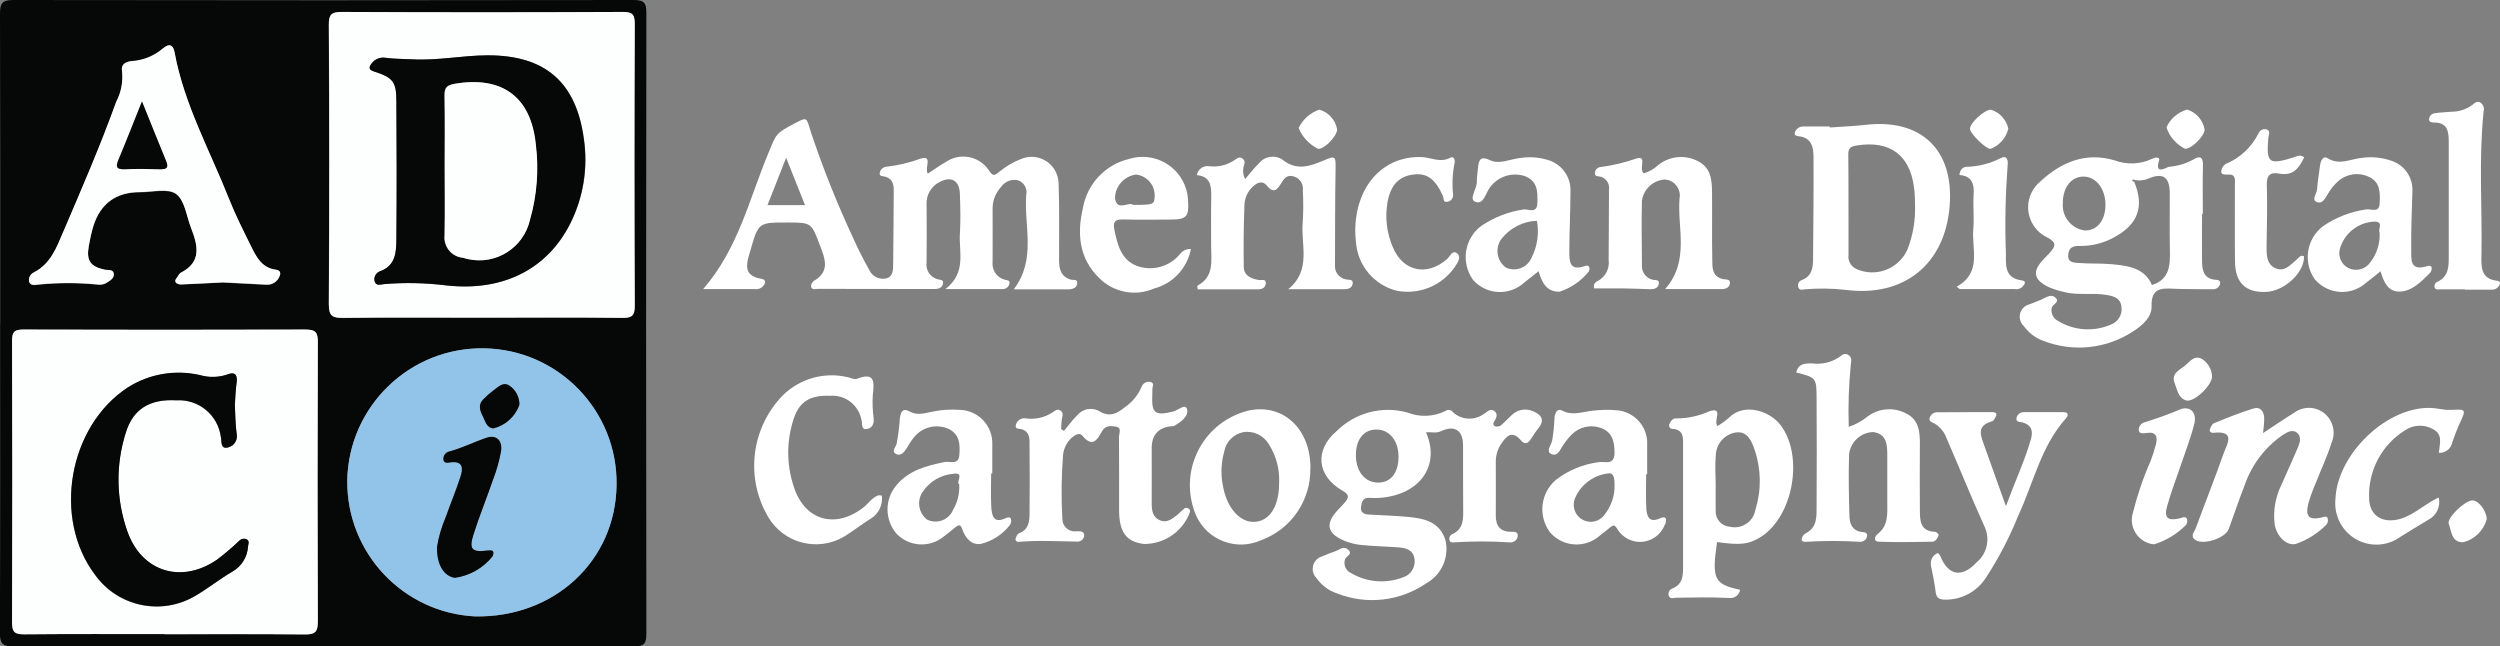 <?xml version="1.0" encoding="UTF-8"?><svg id="a" xmlns="http://www.w3.org/2000/svg" width="220" height="56.89" xmlns:xlink="http://www.w3.org/1999/xlink" viewBox="0 0 220 56.89"><rect x="0" y="0" width="220" height="56.89" fill="#808080" stroke="none"/><defs><style>.ar{fill:none;}.as{fill:#060707;}.at{fill:#fff;}.au{fill:#fdfefe;}.av{fill:#92c4e9;}.aw{clip-path:url(#b);}</style><clipPath id="b"><rect class="ar" width="220" height="56.88"/></clipPath></defs><g class="aw"><g id="c"><path id="d" class="as" d="M.02,28.44C.02,19.37,.03,10.29,0,1.21,0,.28,.2,0,1.18,0,19.38,.03,37.57,.03,55.77,0c.94,0,1.11,.27,1.11,1.15-.03,18.2-.03,36.39,0,54.59,0,.87-.16,1.15-1.11,1.15-18.2-.03-36.39-.03-54.59,0-.98,0-1.19-.28-1.19-1.21,.04-9.08,.02-18.15,.02-27.23m14.46,27.36c4.11,0,8.23-.03,12.34,.02,.88,0,1.16-.18,1.16-1.12-.04-8.19-.04-16.37,0-24.56,0-.87-.16-1.16-1.1-1.15-8.27,.04-16.53,.04-24.8,0-.77,0-1.01,.17-1.01,.98,.03,8.27,.03,16.53,0,24.8,0,.87,.25,1.05,1.08,1.04,4.11-.04,8.23-.02,12.34-.02m27.84-27.84c4.16,0,8.31-.03,12.47,.02,.85,0,1.06-.23,1.06-1.07-.03-8.27-.03-16.55,0-24.82,0-.9-.3-1.03-1.1-1.02-8.23,.03-16.47,.02-24.7,0-.91,0-1.13,.22-1.12,1.13,.04,8.19,.04,16.39,0,24.58,0,1.07,.34,1.22,1.29,1.21,4.03-.05,8.07-.02,12.11-.02m-11.77,14.35c-.05,6.35,4.91,11.61,11.25,11.93,6.96,.12,12.36-4.88,12.44-11.55,.1-6.54-5.12-11.93-11.66-12.04-6.54-.1-11.93,5.12-12.04,11.66h0m-10.98-17.45c1.44,.07,2.65,.13,3.85,.2,.54,.05,1.05-.29,1.21-.81,.12-.29-.06-.47-.33-.5-1.28-.16-1.76-1.18-2.24-2.15-.66-1.33-1.33-2.66-1.88-4.04-1.69-4.28-3.97-8.34-4.81-12.94-.1-.57-.39-.86-1-.36-.77,.66-1.73,1.06-2.74,1.13-.54,.03-1.02,.28-.88,.89,.1,.92-.08,1.86-.51,2.68-1.4,3.89-3.05,7.69-4.68,11.49-.58,1.36-1.1,2.78-2.57,3.53-.31,.14-.49,.47-.43,.81,.12,.4,.54,.29,.84,.26,1.72-.17,3.46-.17,5.19,0,.24,.04,.48,0,.7-.1,.32-.21,.79-.42,.72-.87-.06-.39-.52-.27-.82-.34-1.24-.27-1.6-.8-1.38-2.06,.1-.6,.23-1.18,.4-1.76q.94-3.01,4.11-3c1.09,0,2.46-.36,3.18,.16,.77,.56,.92,1.97,1.32,3.01,.59,1.51,.95,2.98-.92,3.92-.1,.07-.18,.17-.23,.28-.11,.19-.39,.39-.16,.62,.16,.11,.36,.15,.55,.12,1.25-.05,2.49-.12,3.51-.17"/><path id="e" class="at" d="M61.86,25.46c3.11-3.57,4.07-7.94,5.75-11.97,.71-1.69,.6-1.73,2.28-2.61,1.18-.62,1.06-.58,1.48,.78,1.07,3.2,2.33,6.34,3.76,9.4,.41,.92,.87,1.81,1.36,2.69,.26,.58,.89,.89,1.51,.75,.61-.16,.6-.8,.6-1.32,.03-2.14,.03-4.28,.05-6.41,0-.56-.11-1.04-.74-1.22-.21-.06-.56,0-.49-.36,.06-.29,.31-.5,.61-.52,1.03-.12,2.04-.36,3.01-.72,1.09-.3,.28,.84,.61,1.33,.5-.33,1-.69,1.53-.99,1.22-.87,2.91-.6,3.79,.62,.04,.05,.08,.11,.11,.17,.35,.51,.53,.28,.82,.07,.59-.49,1.25-.89,1.96-1.16,1.21-.51,2.6,.06,3.11,1.27,.13,.31,.19,.64,.19,.97,.08,2.22,.03,4.44,.04,6.65,0,.77,.14,1.45,1.01,1.72,.22,.07,.68-.08,.58,.39-.07,.34-.39,.47-.75,.47-1.56,0-3.13,0-4.83,0,2.02-2.64,.89-5.56,1.1-8.32,.12-.54-.19-1.08-.71-1.27-.56-.14-1.16,.09-1.49,.56-.5,.54-.78,1.25-.76,1.98,0,1.53,.01,3.07,0,4.6-.09,.71,.33,1.38,1.01,1.59,.2,.07,.55,.01,.47,.38-.07,.29-.34,.48-.63,.46h-5c1.88-1.47,1.17-3.26,1.27-4.88,.08-1.16,.04-2.34,0-3.51s-.77-1.58-1.79-1.03c-.74,.38-1.19,1.15-1.14,1.98,.01,1.69,.02,3.39,0,5.08-.1,.67,.3,1.3,.95,1.49,.2,.07,.56,0,.5,.37s-.37,.49-.72,.49c-1.33,0-2.66,0-3.99,0-2.1,0-4.19,0-6.29-.01-.22,0-.53,.13-.61-.18-.02-.19,.07-.38,.22-.51,1.47-.83,1-1.96,.56-3.13-.76-2.01-.74-2.02-2.9-2.02-2.51,0-2.52,0-3.23,2.48-.31,1.07-.74,2.2,.99,2.48,.21,.03,.39,.17,.28,.42-.15,.34-.52,.54-.89,.48-.08,0-.16,0-.24,0h-4.27m7.28-11.56l-1.64,4.17h3.3l-1.66-4.17"/><path id="f" class="at" d="M125.48,38.02c1.3,2.93-.51,5.52-4.04,5.79-.32,.02-.65,.02-.97,0-.56-.02-.65,.4-.7,.8-.07,.47,.25,.64,.66,.67,1.17,.07,2.33,.1,3.5,.21,1.41,.13,2.76,.44,3.26,2.01,.37,1.51-.32,3.08-1.68,3.83-2.3,1.58-5.25,1.92-7.85,.89-.74-.24-1.37-.72-1.81-1.35-.45-.45-.44-1.17,0-1.62,.15-.15,.35-.26,.56-.31,.37-.16,.74-.31,1.12-.44,.36-.13,.73-.49,1.11-.13,.44,.42-.2,.56-.28,.86-.16,.48,.08,1.01,.55,1.21,1.38,.81,3.05,.94,4.54,.37,.69-.2,1.13-.89,1.03-1.6-.1-.82-.74-.99-1.41-1.04-1.08-.08-2.17-.1-3.25-.21-.52-.05-1.03-.17-1.51-.37-1.54-.64-1.71-1.51-.57-2.72,.19-.21,.4-.4,.58-.62,.35-.42,.49-.7-.18-1.07-2.25-1.28-2.49-3.57-.52-5.24,1.64-1.63,4.03-2.26,6.26-1.63,1.07,.42,2.26,.37,3.29-.13,.16-.13,.39-.14,.56-.04,.72,.8,1.92,.93,2.8,.32,.3-.15,.58-.58,.96-.3s.18,.64-.02,.97c-.08,.1-.07,.26,.03,.34,.03,.02,.05,.04,.09,.05,.15,.04,.32,.02,.46-.06,.34-.28,.64-.61,.96-.91,.5-.51,1.26-.65,1.9-.36,.68,.28,1.08,.73,.48,1.48-.25,.31-.46,.66-.69,.99-.25,.37-.52,.49-.86,.09-.81-.96-1.32-.31-1.78,.37-.3,.48-.45,1.04-.43,1.61,0,1.53,.01,3.07,0,4.6-.01,.93,.36,1.46,1.33,1.47,.27,0,.65-.04,.6,.38-.04,.34-.35,.59-.69,.55-1.65-.11-3.3-.11-4.95,0-.15,.01-.33,0-.37-.21-.05-.21,.05-.42,.24-.51,1.03-.46,.98-1.35,.97-2.26-.02-1.86,0-3.71-.01-5.57-.01-1.33-.75-1.79-1.95-1.23-.44,.21-.87,.04-1.31,.1m-2.42,2.16c.01-1.42-.8-2.42-1.96-2.41-1.1,0-1.8,.88-1.79,2.26,0,1.43,.8,2.41,1.96,2.41,1.11,0,1.78-.85,1.79-2.25"/><path id="g" class="at" d="M193.78,18.81c0,1.41-.02,2.82,0,4.23,.02,.7,.12,1.39,1.01,1.56,.22,.05,.67-.05,.57,.41-.08,.28-.35,.47-.65,.44h-.85c-.85-.02-1.69,0-2.54-.04-1.12-.06-2.03-.08-1.98,1.55,.03,.92-.78,1.66-1.58,2.17-2.35,1.57-5.32,1.89-7.96,.86-.69-.25-1.28-.71-1.71-1.3-.45-.42-.48-1.13-.06-1.58,.15-.16,.35-.28,.57-.33,.33-.14,.68-.26,1.01-.4,.4-.17,.83-.54,1.23-.22,.53,.42-.25,.6-.29,.95-.09,.45,.13,.91,.54,1.12,1.4,.86,3.12,.99,4.63,.35,.68-.23,1.09-.93,.96-1.63-.1-.76-.73-.9-1.33-1-1.23-.21-2.5,.07-3.73-.26-.47-.1-.93-.25-1.37-.44-1.3-.64-1.42-1.38-.43-2.42,.19-.21,.4-.4,.58-.61,.44-.51,.65-.85-.21-1.31-1.47-.67-2.12-2.42-1.45-3.89,.19-.41,.47-.77,.82-1.06,1.83-1.69,3.96-2.6,6.52-1.85,1.07,.4,2.25,.36,3.29-.13,.26-.13,.74-.21,.63,.14-.43,1.34,.67,.59,.86,.56,.76-.06,1.5-.28,2.17-.65,.62-.39,.85-.15,.83,.56-.04,1.41-.01,2.82-.01,4.23h-.11Zm-5.83-2.96c-.1-.02-.26-.07-.28-.04-.09,.14,.05,.16,.14,.18,.91,2.21,.35,3.75-1.78,4.9-.92,.51-1.96,.77-3.01,.75-.65-.01-.98,.17-1.02,.81-.04,.68,.53,.66,.92,.69,.96,.08,1.93,.02,2.9,.11,1.46,.13,2.91,.33,3.55,1.83,1.56-.48,1.61-1.74,1.58-3.08-.04-1.65,0-3.31-.01-4.96,0-1.48-.6-1.89-1.94-1.3-.33,.13-.69,.17-1.05,.11m-6.41,1.94c-.15,1.22,.71,2.33,1.92,2.49,1.07,.03,1.82-.88,1.82-2.24,.01-1.41-.81-2.48-1.91-2.5-1.06-.02-1.82,.91-1.84,2.25"/><path id="h" class="at" d="M161.01,11.22c1.04-.08,2.09-.11,3.13-.23,4.93-.58,7.82,2.19,7.43,7.14-.41,5.13-4.02,8.04-9.14,7.38-1.16-.13-2.33-.15-3.5-.06-.25,.01-.61,.18-.7-.23-.05-.25,.09-.5,.34-.58,.89-.34,.98-1.1,.98-1.88,.02-2.98,.06-5.96,.04-8.94,0-.86-.18-1.73-1.32-1.83-.19-.02-.43-.11-.31-.37,.12-.31,.43-.51,.76-.49,.76,0,1.53,0,2.3,0v.12m7.5,6.7c-.01-.29,0-.86-.08-1.41-.36-2.91-2.13-4.2-5.04-3.74-.53,.08-.76,.22-.75,.8,.03,2.94,.01,5.87,.02,8.81-.08,.53,.21,1.05,.71,1.27,1.7,.75,3.68,0,4.46-1.69,.51-1.28,.74-2.66,.68-4.03"/><path id="i" class="at" d="M162.69,37.56c.61-.2,1.18-.51,1.67-.92,1-.74,2.34-.83,3.43-.23,1.09,.56,1.17,1.63,1.16,2.72-.01,1.89-.02,3.79,0,5.68,.01,.93-.04,1.94,1.34,1.99,.11,0,.33,.23,.31,.29-.09,.26-.26,.57-.55,.58-1.57,.03-3.13,.06-4.7,0-.54-.02-.35-.5-.13-.67,.99-.76,.86-1.83,.86-2.87,0-1.37,0-2.74,0-4.11,0-.93-.07-1.85-1.25-2-1.09,.04-1.99,.87-2.11,1.96-.06,1.81-.02,3.63,.03,5.44,.02,.65,.23,1.28,1.07,1.39,.21,.03,.55,.03,.48,.38-.05,.29-.31,.5-.61,.49-1.61-.1-3.22-.1-4.82,0-.17,.01-.36-.06-.32-.24,.03-.2,.14-.37,.31-.49,1.06-.5,1-1.48,1-2.39,.02-3.14,.02-6.29,0-9.43,0-1.9-.03-1.9-1.79-2.35,.17-.79,.78-.81,1.4-.8,.85,.11,1.7-.09,2.41-.57,.22-.18,.45-.37,.75-.19,.36,.2,.29,.55,.24,.86-.18,1.82-.24,3.64-.18,5.47"/><path id="j" class="at" d="M93.63,37.92c.38-.46,.73-.95,1.16-1.37,.46-.56,1.24-.73,1.89-.4,1.14,.74,1.86,.03,2.63-.56,.5-.42,.89-.94,1.14-1.54,.11-.32,.45-.51,.78-.44,.43,.1,.14,.46,.18,.71,0,.16,0,.32-.01,.48-.07,1.59,.26,1.81,1.85,1.41,.42-.1,1.07-.74,1.21-.2,.17,.62-.55,1.14-1.16,1.48-.06,.03-.16,0-.24,.02q-1.71,.19-1.71,1.93c0,1.61,.01,3.23,0,4.84,0,.64,.07,1.23,.73,1.51,.62,.26,1.07-.14,1.52-.48,.13-.1,.23-.23,.36-.33,.18-.14,.34-.4,.61-.24,.31,.18,.07,.41,.02,.63-.69,1.52-2.21,2.5-3.89,2.5-1.58-.17-2.22-1.03-2.22-3,0-2.14,.01-4.28-.01-6.41,0-.31,.27-.82-.24-.91-.43-.08-.95-.15-1.26,.41-.4,.73-.83,1.47-1.72,.38-.26-.32-.69-.05-.96,.2-.42,.39-.68,.92-.74,1.49-.15,1.89-.17,3.79-.06,5.68,.02,.6,.52,1.07,1.12,1.05,.05,0,.09,0,.14-.01,.29,0,.65-.02,.66,.34,0,.3-.24,.55-.54,.57-1.73-.02-3.46-.13-5.19,.02-.18,.02-.35-.08-.31-.26s.16-.43,.3-.49c.86-.32,.93-1.04,.93-1.78,.02-1.98,.02-3.96,0-5.93,0-.54,.06-1.17-.63-1.43-.24-.09-.69,.01-.57-.4,.08-.37,.44-.62,.82-.58,.85,.13,1.71-.06,2.42-.53,.19-.13,.39-.33,.65-.17,.31,.18,.22,.45,.16,.74-.04,.3-.07,.6-.07,.9l.25,.17"/><path id="k" class="at" d="M151.1,47.7c-.47,3.27-.26,3.71,2.03,4.2-.07,.47-.51,.79-.98,.72h-.04c-1.53-.08-3.06-.04-4.6-.02-.23,0-.51,.15-.64-.13-.11-.26,0-.56,.27-.67,.01,0,.03-.01,.04-.02,.9-.36,.93-1.11,.93-1.9,0-3.55,0-7.1,0-10.65,0-.69,.09-1.43-.95-1.49-.17,0-.29-.15-.28-.31,0-.05,.01-.09,.04-.13,.11-.27,.29-.51,.62-.48,.99,0,1.98-.22,2.89-.63,1.29-.4,.31,.86,.71,1.3,.36-.21,.7-.46,1.01-.73,1.34-1.36,3.57-.57,4.48,.57,2.17,2.71,1.19,8.25-1.81,10-1.01,.59-1.69,.65-3.74,.37m-.1-5.16c0,.81-.01,1.61,0,2.42-.03,.72,.52,1.34,1.24,1.39,.99,.24,1.99-.37,2.23-1.36,.01-.05,.02-.09,.03-.14,.53-1.71,.51-3.54-.06-5.23-.27-.82-.66-1.72-1.7-1.56-1,.18-1.73,1.05-1.73,2.06-.08,.8-.02,1.61-.01,2.42"/><path id="l" class="at" d="M113.35,25.46c2.1-1.69,1.1-3.94,1.29-5.91,.06-.93,.06-1.85,.01-2.78,.08-.54-.24-1.06-.76-1.23-.62-.21-.88,.15-1.15,.59-.33,.54-.65,.96-1.25,.21-.38-.48-.85-.29-1.25,.09-.45,.42-.71,1-.73,1.62-.07,1.81-.09,3.62-.06,5.43,.01,.77,.63,1.05,1.33,1.16,.22,.04,.65-.15,.61,.32-.04,.37-.34,.51-.71,.5-1.76,0-3.53,0-5.28,0-.02-.17-.06-.3-.03-.32,1.5-.79,1.21-2.19,1.21-3.49,0-1.45-.02-2.9,.01-4.35,.02-.95-.08-1.78-1.27-1.89,.09-.52,.58-.87,1.1-.78h.03c.76,.09,1.53-.1,2.17-.53,.22-.13,.43-.39,.74-.13,.3,.25,.1,.51,.06,.77-.07,.35-.01,.71,.15,1.02,.4-.46,.77-.96,1.21-1.38,.5-.64,1.42-.78,2.09-.32,1.25,1,2.43,.56,3.62,.06,1.04-.44,1.06-.4,1.04,.8-.05,2.78-.04,5.56-.05,8.34-.08,.63,.34,1.22,.97,1.33,.22,.06,.67-.06,.58,.4-.07,.37-.4,.46-.75,.46h-4.95"/><path id="m" class="at" d="M144.62,15.26c.49-.14,.94-.39,1.31-.74,1-.8,2.39-.93,3.52-.32,1.16,.6,1.2,1.72,1.21,2.82,.02,1.93-.02,3.87,.02,5.8,.01,.7-.05,1.5,.93,1.74,.23,.06,.66-.06,.62,.38-.04,.36-.36,.5-.71,.5h-4.99c2.2-2.51,1.05-5.35,1.27-7.99,.14-.76-.36-1.49-1.12-1.63-.08-.02-.17-.02-.25-.02-1,.1-1.8,.87-1.94,1.86-.05,1.89-.01,3.79,0,5.68-.04,.59,.34,1.12,.91,1.27,.22,.07,.67-.07,.57,.4-.08,.36-.41,.45-.76,.44-.8-.03-1.61-.06-2.41-.07-.84-.01-1.67,0-2.51,0-.09-.24,.02-.51,.25-.62,.72-.35,1.13-1.11,1.02-1.9,.03-2.06,.01-4.11,.03-6.16,.08-.5-.22-.98-.69-1.14-.2-.07-.55,.02-.55-.32,0-.3,.25-.54,.55-.55,1.07-.14,2.11-.39,3.13-.75,.95-.26,.15,.87,.61,1.32"/><path id="n" class="at" d="M199.15,38.11c1-.66,1.85-1.24,2.74-1.79,.81-.6,1.93-.57,2.7,.09,.73,.63,.97,1.66,.59,2.55-.39,1.22-.94,2.39-1.41,3.59-.26,.59-.47,1.19-.65,1.81-.26,1.11,.09,1.43,1.19,1.18,.2-.05,.43-.17,.52,.06,.06,.19,.03,.4-.09,.55-.76,.78-1.69,1.37-2.72,1.72-.81,.18-1.67-.67-1.85-1.72-.15-1.21,.07-2.43,.61-3.52,.48-1.1,.99-2.19,1.46-3.31,.17-.41,.29-.92-.1-1.24s-.86-.06-1.23,.18c-1.58,1.08-2.76,2.63-3.38,4.44-.5,1.27-.93,2.57-1.4,3.85-.3,.83-2.32,1.47-2.99,.93-.41-.33-.03-.69,.08-.98,.8-2.19,1.67-4.35,2.44-6.55,.28-.8,1.18-2.1-.9-1.86-.14,.02-.36-.1-.3-.28,.07-.22,.2-.5,.38-.57,1.15-.47,2.3-.94,3.49-1.3,.57-.17,.9,.26,.92,.83,0,.44-.04,.89-.1,1.33"/><path id="o" class="at" d="M209.49,23.87c-.52,.42-.89,.73-1.28,1.02-1.3,1.16-3.29,1.05-4.45-.25-.03-.03-.05-.06-.08-.09-1.03-1.5-.7-3.54,.74-4.64,1.13-.78,2.42-1.28,3.78-1.48,.41-.09,1.16,.37,1.21-.52,.05-.94,.07-1.92-1-2.37-.91-.41-1.97-.23-2.7,.45-.33,.3-.6,.64-.83,1.03-.26,.41-.5,1-1.04,.74-.43-.2,.03-.71,.06-1.09,.06-.72,.17-1.43,.27-2.15,.05-.39,.28-.85,.66-.6,1.05,.67,2.04,.05,3.04-.03,.88-.12,1.77-.03,2.61,.27,1.15,.39,1.89,1.51,1.81,2.72-.04,1.69-.13,3.38-.1,5.07,.01,.82-.17,1.96,1.4,1.47,.54-.17,.45,.4,.24,.61-.77,.74-1.54,1.61-2.69,1.63-.99,.01-1.37-.83-1.65-1.78m-.09-3.47c-.15-.23,.37-.85-.37-.91-1.44,.02-2.7,.98-3.11,2.36-.21,.68,.11,1.41,.74,1.73,.68,.33,1.5,.12,1.93-.51,.59-.76,.88-1.71,.81-2.67"/><path id="p" class="at" d="M135.38,23.88c-.48,.38-.85,.68-1.23,.97-1.28,1.19-3.28,1.12-4.47-.16-.02-.02-.04-.05-.06-.07-1.08-1.52-.76-3.62,.73-4.74,1.1-.74,2.35-1.24,3.67-1.44,.43-.1,1.24,.45,1.27-.59,.03-1,.02-1.96-1.16-2.37-1.11-.34-2.31,.06-3,.99-.4,.5-.56,1.6-1.32,1.28-.56-.23,.14-1.1,.15-1.71,0-.44,.07-.88,.11-1.32,.07-.69,.24-1.01,1.06-.62s1.73-.09,2.6-.19c.76-.12,1.53-.09,2.27,.11,1.36,.29,2.3,1.53,2.2,2.92,0,1.73-.1,3.46-.1,5.19,0,.82,0,1.76,1.34,1.29,.39-.14,.51,.08,.39,.45-.67,.85-1.57,1.47-2.6,1.8-1.09,.01-1.53-.73-1.83-1.8m-.15-4.44c-1.21,.04-2.33,.61-3.09,1.55-.61,.78-.48,1.91,.3,2.52l.03,.03c.83,.41,1.84,.07,2.25-.77,.02-.04,.04-.08,.05-.11,.5-.99,.66-2.12,.46-3.22"/><path id="q" class="at" d="M87.22,41.66c0,.97-.04,1.93,.01,2.9,.04,.76,.17,1.57,1.29,1.03,.16-.08,.38-.09,.43,.05,.06,.18,.04,.39-.07,.55-.64,.83-1.54,1.42-2.55,1.67-.85,.14-1.39-.53-1.66-1.31-.14-.44-.33-.36-.6-.15-.35,.28-.68,.57-1.04,.83-1.25,1.01-3.07,.88-4.16-.29-1.02-1.22-1.03-2.99,0-4.22,1.1-1.34,2.65-1.73,4.25-2.06,.47-.1,1.24,.31,1.3-.62,.07-.9,.06-1.79-.93-2.29-1.06-.48-2.32-.19-3.05,.72-.25,.31-.47,.65-.67,1-.2,.33-.49,.65-.85,.51-.55-.21-.09-.64-.02-.91,.14-.75,.24-1.51,.29-2.27,.08-.53,.21-.96,.92-.56,.69,.38,1.43,.06,2.12-.05,.75-.14,1.52-.18,2.28-.12,1.63,.07,2.89,1.45,2.81,3.08,0,.03,0,.06,0,.09,0,.81,0,1.61,0,2.42h-.11m-2.8,.95c-.32-.16,.49-1.05-.46-.92-1.11,.07-2.12,.65-2.74,1.57-.56,.79-.39,1.88,.38,2.47,.83,.4,1.83,.06,2.24-.77v-.03c.43-.7,.63-1.5,.58-2.31"/><path id="r" class="at" d="M144.86,41.74c0,.97-.03,1.94,.01,2.9,.03,.75,.21,1.44,1.24,.96,.19-.09,.43-.14,.5,.09,.02,.2-.03,.39-.14,.56-.49,1.18-1.84,1.75-3.03,1.26-.49-.2-.9-.57-1.16-1.03-.2-.3-.32-.28-.55-.1-.32,.25-.62,.51-.94,.75-1.27,1.13-3.21,1.03-4.35-.24-.03-.03-.06-.06-.08-.1-1.03-1.44-.78-3.43,.57-4.57,1.09-.84,2.38-1.37,3.75-1.55,.52-.1,1.38,.34,1.4-.8,.01-1.07-.23-1.94-1.36-2.26-.83-.24-1.73-.02-2.36,.58-.29,.28-.54,.59-.76,.92-.3,.4-.49,1.13-1.11,.83-.47-.23,.03-.79,.1-1.18,.11-.63,.18-1.28,.2-1.92,.02-.42,.19-.96,.69-.7,.94,.48,1.8,.08,2.7,0,.68-.08,1.36-.1,2.05-.04,1.6,.1,2.81,1.47,2.72,3.06v.04c0,.85,0,1.69,0,2.53h-.08m-2.79,.89q.01-.97-.44-.97c-1.35,.11-2.52,.96-3.04,2.2-.29,.7-.01,1.51,.65,1.87,.66,.39,1.5,.2,1.94-.42,.61-.76,.93-1.71,.89-2.68"/><path id="s" class="at" d="M176.53,44.52c.79-2.15,1.63-3.93,2.18-5.83,.21-.73,.11-1.26-.7-1.51-.23-.07-.66,0-.55-.44,.08-.28,.34-.48,.63-.47,1.17,0,2.34-.01,3.5,0,.47,0,.43,.31,.2,.56-2.18,2.44-2.83,5.63-4.16,8.49-.78,1.94-1.74,3.8-2.89,5.55-.77,1.17-2.06,1.88-3.46,1.9-.47,0-.87-.03-.94-.66-.09-.76-.25-1.51-.4-2.26-.13-.49,.12-1,.59-1.19,.09,.08,.16,.17,.22,.28,.69,1.72,1.9,1.94,3.2,.54,.92-.77,1.2-2.07,.68-3.16-1.16-2.56-2.21-5.17-3.33-7.75-.19-.54-.56-.99-1.05-1.29-.21-.11-.52-.19-.45-.47,.07-.29,.31-.5,.6-.53,1.65-.02,3.3,0,4.96-.01,.17,0,.37,.08,.32,.25-.07,.21-.22,.51-.39,.56-1.43,.4-.96,1.31-.65,2.2,.59,1.66,1.19,3.32,1.87,5.23"/><path id="t" class="at" d="M77.6,43.6c.11,.8-.26,1.6-.95,2.03-.69,.41-1.32,.92-2,1.35-2.18,1.57-5.22,1.08-6.8-1.1-.16-.23-.31-.46-.43-.71-1.83-3.41-1.23-7.61,1.47-10.38,1.5-1.48,3.65-2.08,5.69-1.6,.28,.05,.6,.24,.82,.15,1.62-.64,1.53,.29,1.41,1.4-.05,.68-.02,1.37,.07,2.05,.05,.48-.1,.84-.53,.95-.6,.15-.44-.44-.53-.72-.21-1.34-1.42-2.3-2.77-2.19-1.73-.07-2.68,.49-3.19,1.98-.65,1.93-.66,4.01-.03,5.95,.93,3.03,3.65,3.84,6.16,1.89,.44-.34,.74-.86,1.3-1.06,.1,0,.2,0,.3,.02"/><path id="u" class="at" d="M115.31,41.19c.06,2.83-1.68,5.38-4.34,6.35-2.18,.98-4.75,0-5.72-2.19-.08-.18-.15-.36-.2-.54-1.17-3.54,.76-7.36,4.3-8.53,.15-.05,.31-.1,.47-.14,3.06-.68,5.5,1.56,5.5,5.04m-2.76,1.38c.07-1.21-.24-2.42-.89-3.45-.46-.79-1.36-1.23-2.26-1.08-.86,.17-1.52,.85-1.68,1.71-.29,1.05-.32,2.16-.07,3.22,.37,1.83,1.53,3.08,2.82,2.96s2.08-1.42,2.08-3.36"/><path id="v" class="at" d="M104.8,21.91c-.32,1.69-1.58,3.04-3.24,3.48-1.65,.72-3.56,.35-4.83-.92-1.77-1.72-1.97-3.9-1.43-6.17,.37-2.13,1.98-3.83,4.08-4.32,2.12-.65,4.36,.55,5,2.66,.11,.35,.16,.71,.17,1.08,.09,1.31-.14,1.59-1.45,1.6-1.41,.01-2.83,.03-4.24-.01-.69-.02-.95,.17-.8,.89,.28,1.34,.6,2.69,2.02,3.21,1.34,.47,2.83,.06,3.74-1.03,.22-.31,.59-.49,.97-.47m-5.05-3.88c1.77,0,1.85-.03,1.87-.77,.04-.96-.67-1.79-1.63-1.9-1.03,.13-1.82,.99-1.86,2.03,.12,1.28,1.18,.32,1.61,.64"/><path id="w" class="at" d="M214.62,39.84c.07-.81,.37-1.58-.47-2.05-.79-.47-1.78-.43-2.53,.09-2.03,1.27-3.22,3.53-3.14,5.92,0,1.6,1.22,2.32,2.78,1.85,1.21-.37,2.11-1.3,3.35-1.87,.18,.77-.18,1.57-.88,1.94-.83,.49-1.66,1-2.48,1.51-1.17,.86-2.75,.93-3.99,.18-1.21-.73-1.89-2.1-1.74-3.51,.16-4.16,5.09-8.72,9.18-7.91,.32,.06,.64,.09,.96,.08,1.39-.06,1.38-.08,.76,1.26-.23,.51-.43,1.04-.61,1.57-.1,.58-.62,.99-1.2,.95"/><path id="x" class="at" d="M216.91,25.46c-.72,0-1.45,0-2.17,0-.18,0-.42,.08-.5-.19-.04-.21,.07-.41,.27-.48,.94-.45,.98-1.27,.98-2.14,0-3.38,0-6.77,0-10.15,0-.93-.1-1.73-1.31-1.72-.2,0-.45-.03-.42-.3,.02-.25,.2-.46,.45-.51,.51-.08,1.04-.09,1.56-.14,.65,0,1.28-.22,1.8-.6,.21-.17,.43-.4,.74-.18,.23,.18,.33,.47,.25,.75-.44,4.18-.12,8.37-.19,12.56-.02,1.03-.12,2.2,1.4,2.35,.2,.02,.29,.15,.2,.33-.1,.27-.36,.45-.65,.45-.81,0-1.61,0-2.41,0h0Z"/><path id="y" class="at" d="M119.26,20.29c.04-3.93,2.44-6.55,5.79-6.47,.86,.02,1.7,.55,2.6,.05,.27-.15,.41,.2,.36,.45-.19,.91-.24,1.84-.14,2.76,.04,.3-.14,.58-.43,.66-.49,.15-.37-.3-.47-.51-.68-1.5-1.4-2.02-2.6-1.87-1.27,.16-2,.93-2.27,2.44-.23,1.32-.07,2.68,.45,3.91,.89,2.19,3.01,2.64,4.79,1.09,.26-.23,.49-.87,.91-.48,.38,.34-.01,.83-.24,1.19-1.13,1.63-3.12,2.45-5.07,2.08-1.98-.48-3.44-2.18-3.61-4.22-.05-.4-.06-.8-.07-1.09"/><path id="a`" class="at" d="M202.75,22.54c.08,1.41-1.72,3.1-3.37,3.15-1.76,.06-2.67-.8-2.7-2.64-.03-2.26,0-4.52-.01-6.78,0-.43,.12-.95-.6-.91-.24,.01-.59,.02-.6-.23,0-.28,.15-.54,.38-.7,1.28-.52,2.32-1.5,2.92-2.74,.13-.27,.45-.39,.73-.29,.34,.16,.13,.48,.11,.74-.18,2.23,.04,2.39,2.26,1.7,.26-.08,.52-.27,.9,0-.44,.92-.95,1.67-2.18,1.44-.79-.15-1.14,.11-1.11,1.02,.06,1.77,0,3.55-.02,5.32,0,.78-.04,1.63,.8,1.99,.81,.35,1.32-.34,1.87-.79,.18-.15,.31-.4,.61-.28"/><path id="aa" class="at" d="M189.54,47.9c-1.18-.12-2.04-1.17-1.93-2.35,.01-.14,.04-.27,.08-.4,.39-1.56,.9-3.08,1.55-4.55,.19-.49,.35-.98,.48-1.49,.17-.67,.03-1.14-.81-1.01-.27,.04-.65,.1-.7-.23-.02-.34,.21-.65,.55-.72,1.07-.33,2.13-.71,3.16-1.15,.85-.28,1.43,.33,1.17,1.34-.33,1.28-.82,2.51-1.24,3.77-.38,1.14-.82,2.26-1.14,3.42-.29,1.04,.04,1.33,1.08,1.09,.23-.06,.5-.22,.65,.02,.09,.24,.02,.51-.18,.66-.76,.74-1.69,1.29-2.7,1.6"/><path id="ab" class="at" d="M172.17,25.24c2.28-1.26,1.32-3.31,1.48-5.08,.09-1-.04-2.02,.03-3.02,.07-.97-.16-1.66-1.25-1.74,.04-.45,.28-.7,.61-.72,1.05-.02,2.07-.28,3.01-.76,.56-.3,.68,.16,.62,.64-.19,2.57-.25,5.15-.15,7.73,0,1.02-.14,2.18,1.38,2.38,.49,.07,.26,.37,.05,.59-.19,.16-.43,.23-.67,.18-1.61,0-3.22,0-4.82,0l-.28-.21"/><path id="ac" class="at" d="M194.66,33.14c-.02,.8-1.6,2.29-2.27,2.1-.7-.2-.79-.94-1.02-1.52-.33-.84,.4-1.14,.87-1.51,.43-.35,.84-1,1.54-.62,.53,.35,.86,.92,.88,1.55"/><path id="ad" class="at" d="M218.83,45.69c-.27,1.01-1.08,1.8-2.1,2.03-1.01,0-1-.98-1.24-1.62-.19-.51,1.38-2.02,2.05-2.06,.56-.03,1.27,.88,1.29,1.65"/><path id="ae" class="at" d="M192.3,13.1c-.78-.38-1.38-1.06-1.65-1.89,.34-.77,1.01-1.34,1.82-1.57,.81,.26,1.4,.94,1.54,1.78-.06,.61-1.18,1.7-1.71,1.67"/><path id="af" class="at" d="M116,13.1c-.78-.38-1.4-1.04-1.72-1.84,.37-.76,1.02-1.34,1.82-1.61,.82,.23,1.43,.91,1.57,1.75-.04,.61-1.11,1.72-1.66,1.7"/><path id="ag" class="at" d="M176.74,11.3c-.19,.82-.78,1.5-1.57,1.8-.39,.03-1.77-1.3-1.81-1.75-.04-.5,1.26-1.7,1.84-1.7,.77,.24,1.35,.87,1.53,1.66"/><path id="ah" class="au" d="M14.48,55.8c-4.11,0-8.23-.02-12.34,.02-.83,0-1.08-.18-1.08-1.04,.03-8.27,.03-16.53,0-24.8,0-.81,.24-.98,1.01-.98,8.27,.03,16.53,.02,24.8,0,.95,0,1.11,.29,1.1,1.15-.03,8.19-.03,16.37,0,24.56,0,.94-.28,1.13-1.16,1.12-4.11-.04-8.23-.02-12.34-.02m6.19-20.16c.05-.72,.06-1.33,.15-1.92,.11-.73-.13-1.05-.84-.75-.76,.26-1.59,.27-2.36,.05-2.18-.51-4.48-.12-6.37,1.08-5.22,3.42-6.64,11.52-2.87,16.5,2.02,2.81,5.85,3.6,8.82,1.83,1.11-.64,2.12-1.47,3.23-2.11,.82-.45,1.35-1.3,1.4-2.23,.03-.24,.15-.48-.13-.63-.23-.1-.5-.04-.66,.15-.61,.58-1.26,1.13-1.93,1.64-3.14,2.16-6.64,1.09-7.9-2.49-.98-2.8-1.03-5.84-.14-8.67,.64-2.11,2.12-2.99,4.46-2.86,1.95-.12,3.66,1.29,3.91,3.23,.09,.36-.08,1.09,.62,.92,.54-.12,.89-.65,.77-1.19-.12-.88-.12-1.77-.16-2.54"/><path id="ai" class="au" d="M42.34,27.95c-4.04,0-8.07-.03-12.11,.02-.95,.01-1.3-.14-1.29-1.21,.05-8.19,.06-16.39,0-24.58,0-.9,.21-1.13,1.12-1.13,8.23,.04,16.47,.04,24.7,0,.8,0,1.1,.12,1.1,1.03-.04,8.27-.04,16.55,0,24.82,0,.84-.21,1.08-1.06,1.07-4.16-.05-8.31-.02-12.47-.02m-6.08-22.73c-.76-.04-1.53-.03-2.29-.13-.48-.09-.98,.1-1.26,.51-.23,.3-.28,.53,.22,.69,1.67,.53,1.96,.9,1.97,2.62,.02,4.03,.03,8.06,0,12.09-.01,1.15-.04,2.37-1.46,2.88-.36,.14-.56,.53-.45,.9,.13,.41,.53,.25,.84,.22,1.81-.15,3.63-.11,5.43,.11,4.95,.57,8.87-1.37,10.92-5.39,1.18-2.31,1.6-4.94,1.22-7.51-.68-5-3.42-7.35-8.48-7.34-2.21,0-4.41,.48-6.63,.35"/><path id="aj" class="av" d="M30.56,42.31c.1-6.54,5.49-11.77,12.04-11.66,6.54,.1,11.77,5.49,11.66,12.04h0c-.09,6.67-5.48,11.67-12.44,11.55-6.34-.31-11.31-5.58-11.26-11.93m7.89,5.87c-.03,1.55,.63,2.53,1.58,2.66,1.31-.19,2.5-.87,3.32-1.91,.18-.51-.06-.54-.46-.49-1.37,.17-1.65-.1-1.23-1.42,.53-1.65,1.18-3.25,1.74-4.88,.3-.79,.53-1.6,.68-2.43,.15-.95-.42-1.48-1.26-1.2-1.1,.37-2.14,.91-3.28,1.21-.33,.07-.56,.38-.53,.72,.07,.39,.44,.26,.7,.23,1.08-.1,1.01,.6,.81,1.25-.39,1.22-.89,2.41-1.32,3.62-.36,.84-.61,1.72-.75,2.63m7.26-12.57c0-.68-.34-1.31-.9-1.68-.57-.34-.97,.14-1.38,.43-.32,.24-.62,.5-.9,.79-.5,.5-.27,1.04-.02,1.54,.21,.41,.31,.96,.9,1.02,1.07-.26,1.94-1.05,2.3-2.09"/><path id="ak" class="au" d="M19.57,24.85c-1.02,.05-2.26,.12-3.51,.17-.19,.03-.39-.01-.55-.12-.22-.23,.05-.43,.16-.62,.05-.11,.13-.21,.23-.28,1.87-.94,1.51-2.41,.92-3.93-.41-1.04-.56-2.45-1.32-3.01-.72-.52-2.09-.16-3.18-.16q-3.16,0-4.11,3c-.17,.58-.3,1.17-.4,1.76-.22,1.26,.14,1.79,1.38,2.06,.3,.07,.76-.05,.82,.34,.07,.45-.4,.67-.72,.87-.22,.1-.46,.14-.7,.1-1.72-.17-3.46-.17-5.19,0-.29,.03-.71,.15-.84-.26-.06-.34,.12-.67,.43-.81,1.46-.75,1.98-2.17,2.56-3.53,1.63-3.8,3.28-7.6,4.68-11.49,.43-.82,.61-1.76,.51-2.68-.13-.61,.34-.85,.88-.89,1.01-.07,1.97-.47,2.74-1.13,.61-.51,.89-.21,1,.36,.85,4.6,3.12,8.66,4.81,12.94,.55,1.38,1.22,2.71,1.88,4.04,.48,.97,.95,1.99,2.24,2.15,.27,.03,.45,.21,.33,.5-.16,.52-.66,.86-1.21,.81-1.21-.07-2.41-.12-3.85-.2m-7.08-15.91c-.77,1.92-1.39,3.53-2.06,5.11-.26,.61-.21,.87,.53,.85,1.05-.04,2.09-.02,3.14,0,.54,.01,.75-.13,.52-.69-.68-1.65-1.34-3.31-2.13-5.26"/><path id="al" class="as" d="M20.67,35.64c.04,.77,.04,1.67,.16,2.54,.11,.54-.23,1.07-.77,1.19-.69,.17-.52-.55-.62-.92-.25-1.94-1.96-3.35-3.91-3.23-2.33-.13-3.82,.75-4.46,2.86-.9,2.83-.85,5.87,.14,8.67,1.26,3.58,4.76,4.65,7.9,2.49,.67-.51,1.32-1.06,1.93-1.64,.17-.19,.43-.25,.66-.15,.29,.15,.16,.39,.13,.63-.05,.93-.58,1.77-1.4,2.23-1.11,.64-2.12,1.47-3.23,2.11-2.97,1.77-6.8,.97-8.82-1.83-3.77-4.98-2.35-13.08,2.87-16.5,1.89-1.2,4.19-1.59,6.37-1.08,.77,.22,1.6,.2,2.36-.05,.71-.29,.95,.03,.84,.75-.09,.6-.1,1.2-.15,1.92"/><path id="am" class="as" d="M36.26,5.22c2.23,.13,4.42-.34,6.63-.35,5.06-.02,7.8,2.34,8.48,7.34,.38,2.57-.05,5.2-1.22,7.51-2.05,4.02-5.97,5.96-10.92,5.39-1.8-.22-3.62-.26-5.42-.11-.31,.03-.7,.19-.84-.22-.11-.37,.09-.76,.45-.9,1.43-.51,1.45-1.73,1.46-2.88,.04-4.03,.03-8.06,0-12.09,0-1.72-.3-2.09-1.97-2.62-.5-.16-.45-.39-.22-.69,.29-.4,.78-.6,1.26-.51,.75,.1,1.53,.09,2.29,.13m2.88,9.29c0,2.06,.03,4.11-.01,6.17-.12,.98,.57,1.88,1.55,2,.02,0,.04,0,.06,0,2.4,.79,4.99-.52,5.78-2.92,.05-.14,.09-.29,.12-.44,.61-2.14,.78-4.37,.51-6.58-.41-4.21-2.97-6.09-7.16-5.36-.74,.13-.88,.4-.87,1.08,.04,2.01,.02,4.03,.02,6.05"/><path id="an" class="as" d="M38.45,48.18c.14-.9,.4-1.79,.76-2.63,.43-1.21,.93-2.4,1.32-3.62,.21-.65,.27-1.35-.81-1.25-.25,.02-.63,.16-.7-.23-.03-.34,.19-.65,.53-.72,1.13-.3,2.17-.84,3.28-1.21,.85-.28,1.41,.25,1.26,1.2-.15,.83-.38,1.64-.68,2.43-.56,1.63-1.22,3.24-1.74,4.88-.42,1.32-.14,1.59,1.23,1.42,.4-.05,.64-.02,.46,.49-.82,1.04-2.01,1.72-3.32,1.91-.95-.13-1.6-1.11-1.58-2.66"/><path id="ao" class="as" d="M45.71,35.61c-.36,1.04-1.23,1.83-2.3,2.09-.58-.05-.69-.61-.9-1.02-.26-.51-.48-1.04,.02-1.54,.28-.29,.58-.55,.9-.79,.41-.29,.82-.77,1.38-.43,.56,.37,.9,1,.9,1.68"/><path id="ap" class="as" d="M12.5,8.94c.79,1.95,1.45,3.61,2.13,5.26,.23,.56,.03,.7-.52,.69-1.05-.02-2.1-.04-3.14,0-.74,.03-.79-.23-.53-.85,.67-1.59,1.29-3.19,2.06-5.11"/><path id="aq" class="au" d="M39.14,14.51c0-2.02,.03-4.03-.01-6.05-.01-.67,.12-.95,.87-1.08,4.19-.73,6.75,1.14,7.16,5.36,.27,2.2,.1,4.44-.51,6.58-.55,2.47-2.99,4.03-5.46,3.48-.15-.03-.3-.07-.44-.12-.99-.09-1.71-.96-1.62-1.94,0-.02,0-.04,0-.06,.04-2.06,.01-4.11,.01-6.17"/></g></g></svg>